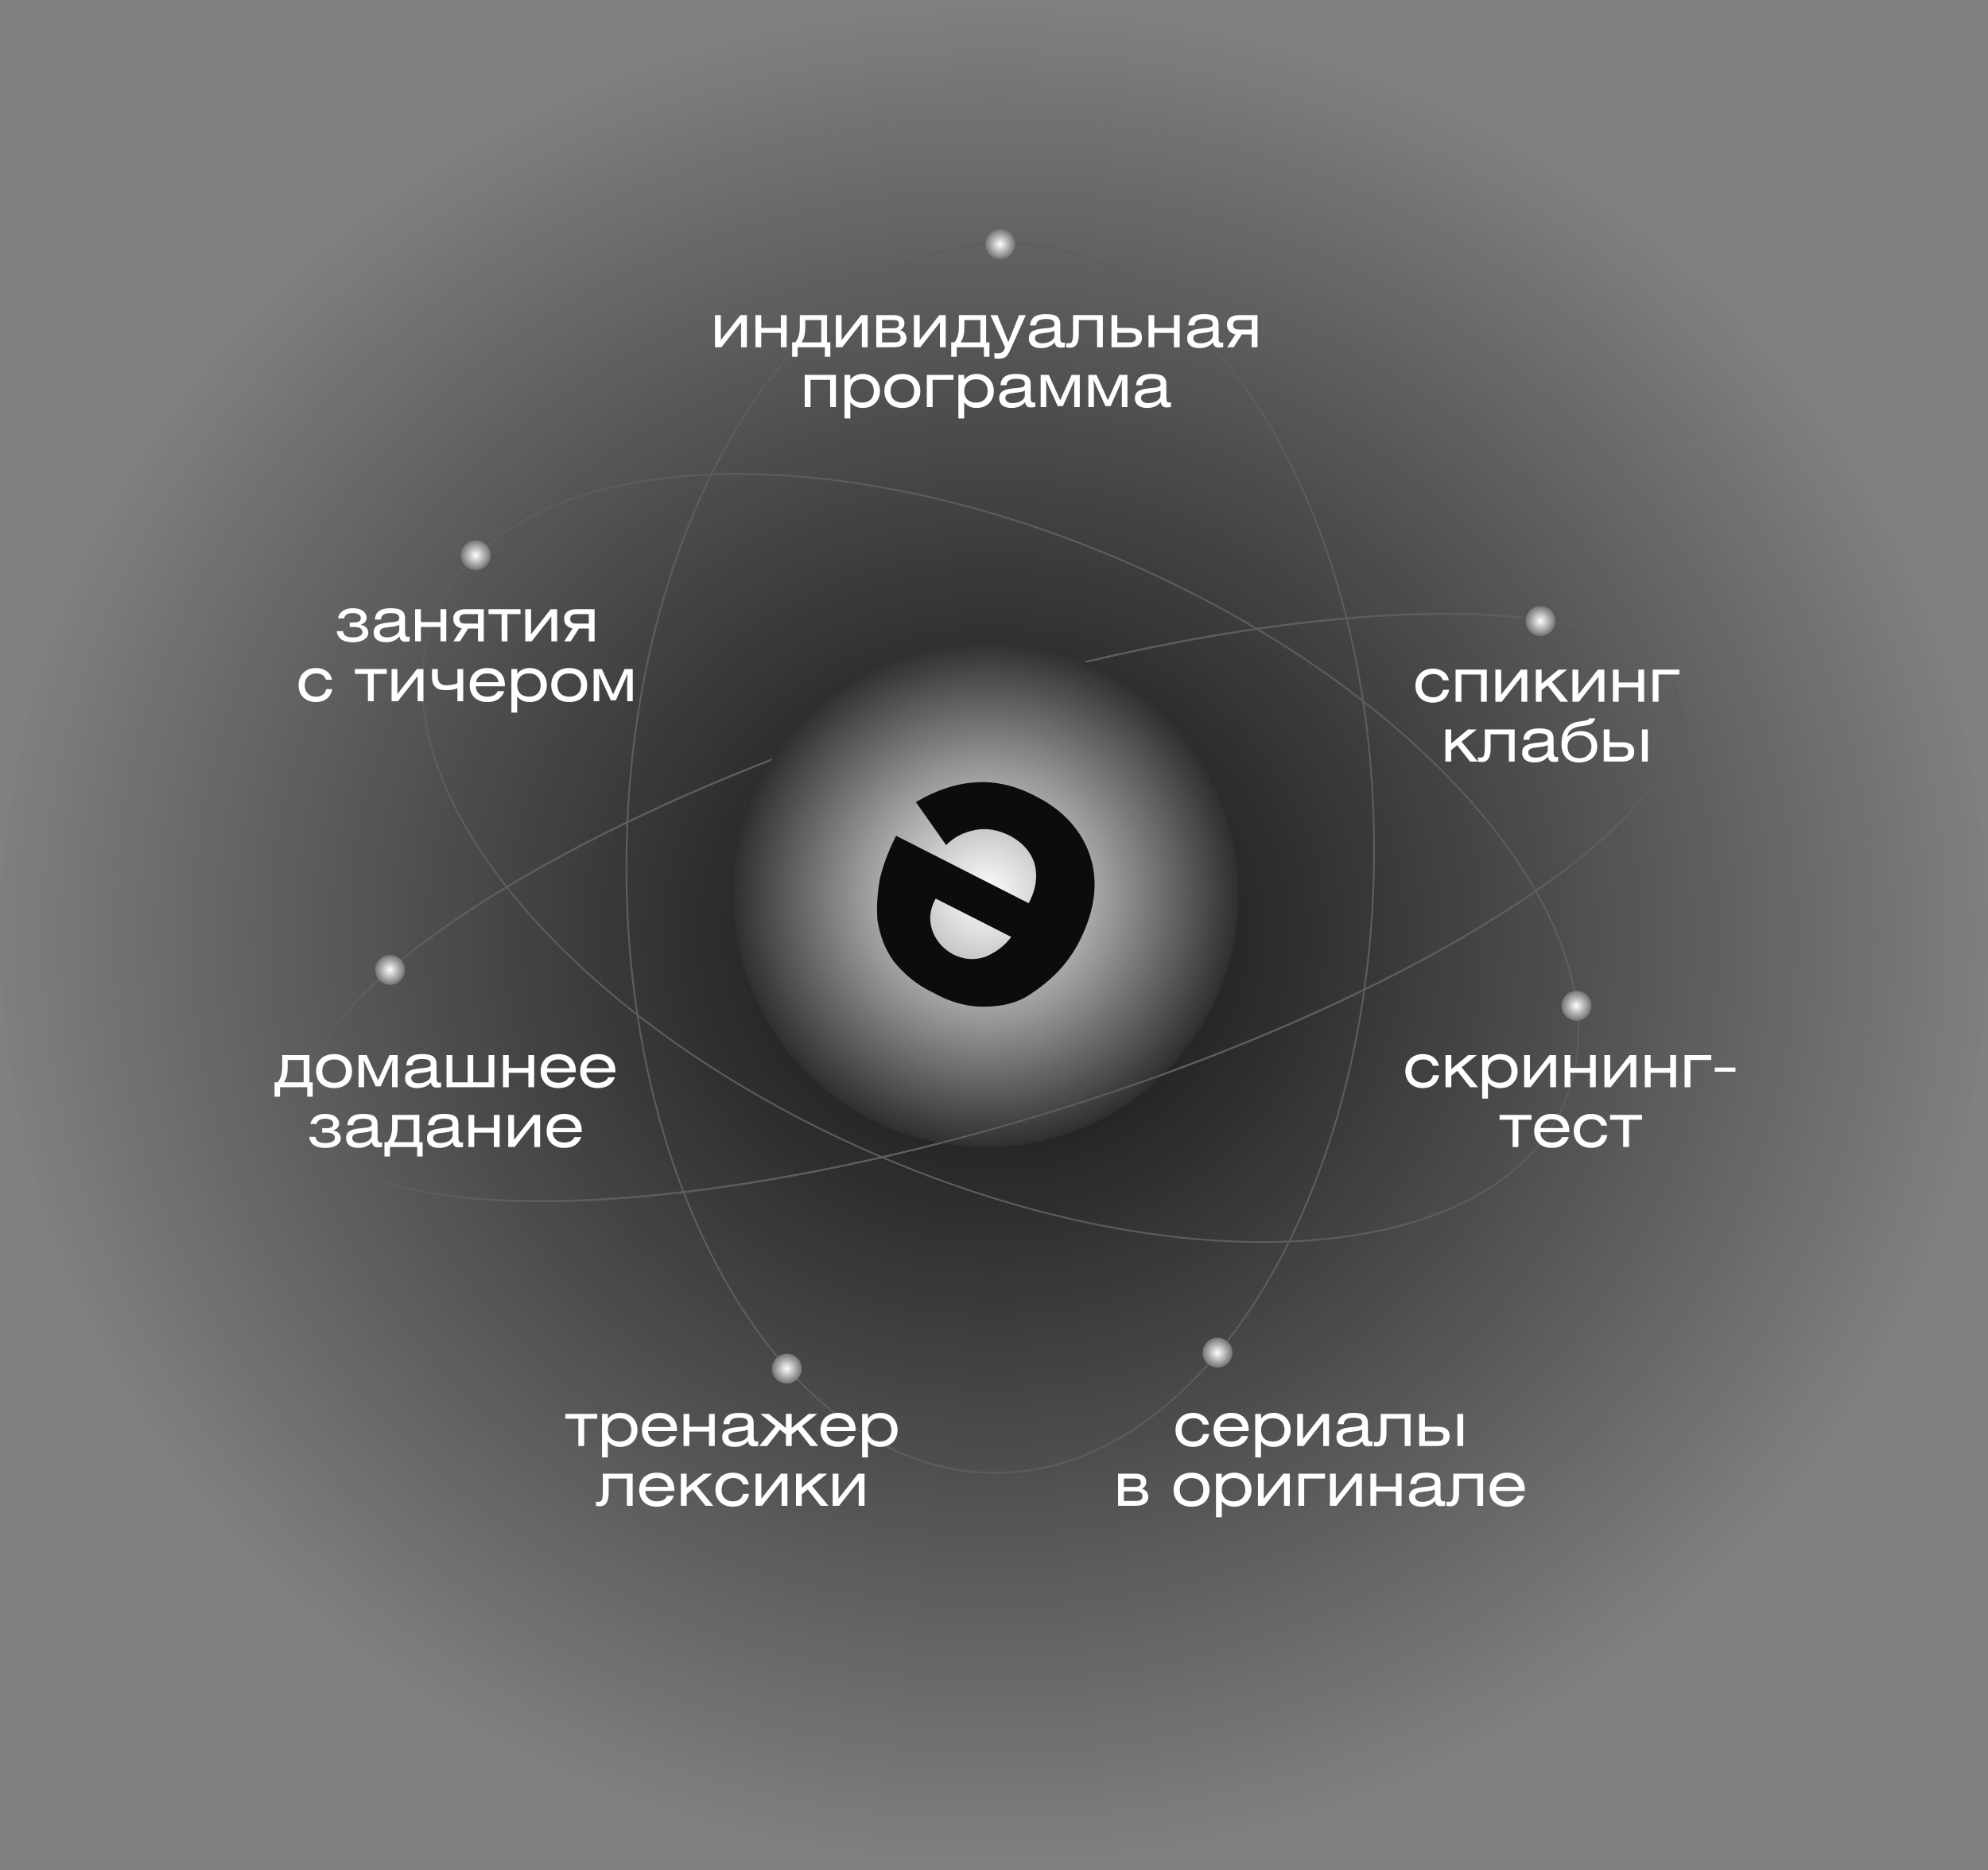 <?xml version="1.0" encoding="UTF-8"?> <svg xmlns="http://www.w3.org/2000/svg" width="997" height="938" viewBox="0 0 997 938" fill="none"><rect x="0" y="0" width="997" height="938" fill="#808080" stroke="none"/><ellipse cx="498.5" cy="469" rx="498.5" ry="469" fill="url(#paint0_radial_687_343)"></ellipse><path d="M529.35 556.994C434.36 586.452 344.832 601.68 276.88 602.495C242.901 602.903 214.342 599.706 193.201 592.899C172.045 586.087 158.415 575.695 154.101 561.785C149.787 547.874 155.146 531.594 168.735 514.007C182.315 496.432 204.054 477.637 232.301 458.748C288.791 420.972 371.226 382.871 466.216 353.414C561.206 323.956 650.734 308.728 718.686 307.912C752.665 307.505 781.223 310.701 802.365 317.509C823.521 324.32 837.15 334.712 841.464 348.623C845.778 362.533 840.42 378.814 826.831 396.4C813.25 413.976 791.511 432.77 763.264 451.66C706.774 489.436 624.339 527.536 529.35 556.994Z" stroke="#5D5D5D" stroke-width="0.856"></path><path d="M437.006 578.15C358.911 543.995 295.477 496.507 256.045 447.36C216.598 398.195 201.241 347.474 219.039 306.777C236.838 266.081 284.506 242.924 347.385 238.512C410.241 234.101 488.173 248.44 566.268 282.595C644.363 316.751 707.797 364.238 747.23 413.385C786.677 462.55 802.034 513.271 784.235 553.968C766.436 594.664 718.768 617.822 655.889 622.233C593.033 626.644 515.102 612.305 437.006 578.15Z" stroke="#5D5D5D" stroke-width="0.856"></path><path d="M314.203 427.85C315.349 342.63 337.399 265.782 372.099 210.426C406.804 155.063 454.116 121.261 505.786 121.956C557.456 122.651 603.842 157.714 637.045 213.991C670.243 270.26 690.217 347.673 689.071 432.893C687.924 518.112 665.875 594.961 631.174 650.316C596.47 705.679 549.157 739.482 497.487 738.787C445.817 738.091 399.432 703.028 366.229 646.752C333.03 590.483 313.056 513.069 314.203 427.85Z" stroke="#5D5D5D" stroke-width="0.856"></path><path d="M494.397 575.43C564.428 575.43 621.2 518.658 621.2 448.626C621.2 378.595 564.428 321.823 494.397 321.823C424.365 321.823 367.594 378.595 367.594 448.626C367.594 518.658 424.365 575.43 494.397 575.43Z" fill="#0D0D0D"></path><path d="M494.397 575.43C564.428 575.43 621.2 518.658 621.2 448.626C621.2 378.595 564.428 321.823 494.397 321.823C424.365 321.823 367.594 378.595 367.594 448.626C367.594 518.658 424.365 575.43 494.397 575.43Z" fill="url(#paint1_radial_687_343)"></path><path d="M449.412 419.222L515.895 453.047L516.478 451.881C519.394 446.049 520.56 439.634 518.81 433.218C517.061 427.387 512.979 422.721 506.564 419.222C500.732 416.307 494.9 415.14 489.068 416.307C483.236 417.473 478.571 419.806 474.489 423.888L459.325 402.31C469.24 396.478 479.154 392.979 489.651 392.396C499.565 391.813 509.48 394.145 519.394 399.394C533.391 406.393 542.722 416.89 546.803 429.719C550.886 442.55 549.137 456.546 541.555 471.709C538.639 477.541 534.557 483.374 529.892 488.039C525.226 492.704 519.978 496.786 514.145 500.285C507.73 503.784 500.732 504.951 492.567 504.951C484.986 504.951 476.238 502.619 468.073 497.953C459.325 493.871 452.911 488.039 448.245 482.206C443.579 475.791 441.247 468.793 440.08 461.795C439.497 454.797 440.08 447.799 441.247 440.801C442.997 433.802 445.329 427.387 448.828 420.389L449.412 419.222ZM507.147 469.96L469.24 450.714C466.323 455.963 465.741 461.212 467.491 466.461C469.24 471.709 472.739 475.791 477.988 478.707C483.819 481.624 489.068 481.624 494.316 479.874C499.565 477.541 503.648 474.625 507.147 469.96Z" fill="#0C0C0C"></path><path fill-rule="evenodd" clip-rule="evenodd" d="M529.216 556.584C434.255 586.033 344.768 601.251 276.868 602.066C242.913 602.473 214.406 599.277 193.326 592.49C172.218 585.694 158.756 575.367 154.504 561.656C150.252 547.946 155.509 531.814 169.068 514.267C182.608 496.744 204.305 477.979 232.533 459.102C272.237 432.551 324.779 405.833 385.502 382.071L386.091 380.921C238.427 438.558 138.748 513.74 153.686 561.91C171.19 618.353 339.434 616.334 529.47 557.401C719.506 498.468 859.371 404.938 841.867 348.495C826.811 299.944 700.224 294.649 544.173 331.623L545.332 332.229C610.252 316.908 670.014 308.923 718.685 308.339C752.641 307.932 781.148 311.127 802.228 317.915C823.335 324.711 836.797 335.038 841.049 348.748C845.301 362.459 840.044 378.59 826.486 396.137C812.945 413.661 791.248 432.426 763.02 451.302C706.573 489.05 624.178 527.134 529.216 556.584Z" fill="#5D5D5D"></path><path d="M361.496 158.06V170.617L371.326 158.06H374.562V174.184H371.655V161.657L361.796 174.184H358.589V158.06H361.496ZM381.778 158.06V164.504H391.608V158.06H394.515V174.184H391.608V166.961H381.778V174.184H378.871V158.06H381.778ZM411.867 160.518H403.865V163.844C403.865 167.95 403.146 169.868 401.977 171.726H411.867V160.518ZM401.108 158.06H414.774V171.726H416.422V178.949H413.665V174.184H400.029V178.949H397.272V171.726H398.861C400.149 170.078 401.108 167.95 401.108 163.635V158.06ZM422.078 158.06V170.617L431.908 158.06H435.144V174.184H432.237V161.657L422.377 174.184H419.171V158.06H422.078ZM439.453 174.184V158.06H448.263C451.71 158.06 453.598 159.679 453.598 162.196C453.598 164.024 452.399 165.133 451.41 165.642C453.478 166.212 454.587 167.68 454.587 169.688C454.587 172.715 452.099 174.184 448.263 174.184H439.453ZM442.359 166.931V171.726H448.443C450.661 171.726 451.68 170.977 451.68 169.329C451.68 167.65 450.571 166.931 448.144 166.931H442.359ZM442.359 160.518V164.683H447.904C449.822 164.683 450.841 164.114 450.841 162.616C450.841 161.117 450.151 160.518 447.934 160.518H442.359ZM461.236 158.06V170.617L471.066 158.06H474.303V174.184H471.396V161.657L461.536 174.184H458.329V158.06H461.236ZM491.648 160.518H483.646V163.844C483.646 167.95 482.927 169.868 481.758 171.726H491.648V160.518ZM480.889 158.06H494.555V171.726H496.203V178.949H493.446V174.184H479.81V178.949H477.053V171.726H478.641C479.93 170.078 480.889 167.95 480.889 163.635V158.06ZM496.734 158.06H500.21L505.694 171.636L511.059 158.06H514.445L507.313 174.064C505.365 178.439 504.705 179.908 500.72 179.908C500.27 179.908 499.611 179.878 498.712 179.788V177.031C499.461 177.151 500 177.21 500.42 177.21C502.518 177.21 503.387 176.461 504.046 174.184L496.734 158.06ZM528.828 165.912C527.989 166.422 526.37 166.751 523.943 167.021C520.796 167.381 519.058 167.65 519.058 169.628C519.058 171.157 520.347 172.176 522.624 172.176C526.34 172.176 528.828 170.348 528.828 168.31V165.912ZM528.918 171.696C527.449 173.554 525.112 174.633 522.145 174.633C518.099 174.633 515.971 172.775 515.971 169.778C515.971 166.032 518.818 165.253 523.403 164.743C526.97 164.354 528.828 164.444 528.828 162.496C528.828 160.758 527.479 160.008 524.572 160.008C521.306 160.008 519.777 160.937 519.627 163.245H516.601C516.81 159.439 519.418 157.551 524.362 157.551C529.727 157.551 531.735 158.959 531.735 162.885V169.419C531.735 171.097 532.035 171.906 533.173 171.906C533.413 171.906 533.683 171.876 534.042 171.816V174.154C533.113 174.303 532.274 174.363 531.735 174.363C530.057 174.363 529.217 173.434 528.918 171.696ZM538.142 158.06H553.097V174.184H550.19V160.518H541.049V167.68C541.049 172.535 539.341 174.423 536.584 174.423C535.775 174.423 535.145 174.303 534.696 174.184V172.086C534.966 172.146 535.385 172.176 535.895 172.176C537.513 172.176 538.142 171.486 538.142 166.751V158.06ZM557.426 158.06H560.333V164.504H566.686C570.612 164.504 572.71 165.942 572.71 169.329C572.71 172.505 570.492 174.184 566.686 174.184H557.426V158.06ZM560.333 166.961V171.726H566.447C568.634 171.726 569.623 170.977 569.623 169.329C569.623 167.65 568.814 166.961 566.417 166.961H560.333ZM578.888 158.06V164.504H588.718V158.06H591.625V174.184H588.718V166.961H578.888V174.184H575.981V158.06H578.888ZM608.228 165.912C607.389 166.422 605.771 166.751 603.343 167.021C600.196 167.381 598.458 167.65 598.458 169.628C598.458 171.157 599.747 172.176 602.024 172.176C605.741 172.176 608.228 170.348 608.228 168.31V165.912ZM608.318 171.696C606.849 173.554 604.512 174.633 601.545 174.633C597.499 174.633 595.371 172.775 595.371 169.778C595.371 166.032 598.218 165.253 602.804 164.743C606.37 164.354 608.228 164.444 608.228 162.496C608.228 160.758 606.879 160.008 603.972 160.008C600.706 160.008 599.177 160.937 599.028 163.245H596.001C596.21 159.439 598.818 157.551 603.763 157.551C609.127 157.551 611.135 158.959 611.135 162.885V169.419C611.135 171.097 611.435 171.906 612.574 171.906C612.813 171.906 613.083 171.876 613.443 171.816V174.154C612.514 174.303 611.674 174.363 611.135 174.363C609.457 174.363 608.618 173.434 608.318 171.696ZM630.639 158.06V174.184H627.732V167.74H622.817L618.681 174.184H615.415L619.61 167.68C617.213 167.291 615.355 165.642 615.355 162.885C615.355 159.649 617.662 158.06 621.528 158.06H630.639ZM627.732 165.283V160.518H621.588C619.371 160.518 618.442 161.267 618.442 162.915C618.442 164.594 619.251 165.283 621.678 165.283H627.732ZM403.586 188.06H419.23V204.184H416.323V190.518H406.493V204.184H403.586V188.06ZM426.453 188.06V190.488C427.802 188.69 429.96 187.551 432.687 187.551C437.781 187.551 441.318 191.117 441.318 196.152C441.318 201.157 437.781 204.633 432.657 204.633C430.079 204.633 428.101 203.704 426.453 201.816V209.908H423.546V188.06H426.453ZM432.357 190.248C428.701 190.248 426.453 192.556 426.453 196.152C426.453 199.718 428.701 201.936 432.357 201.936C436.013 201.936 438.231 199.748 438.231 196.152C438.231 192.526 436.013 190.248 432.357 190.248ZM452.561 187.551C458.105 187.551 461.551 190.967 461.551 196.152C461.551 201.337 458.105 204.633 452.561 204.633C447.016 204.633 443.54 201.337 443.54 196.152C443.54 190.967 447.016 187.551 452.561 187.551ZM452.561 190.248C448.874 190.248 446.627 192.436 446.627 196.092C446.627 199.748 448.874 201.936 452.561 201.936C456.247 201.936 458.464 199.748 458.464 196.092C458.464 192.436 456.247 190.248 452.561 190.248ZM464.812 188.06H478.178V190.518H467.719V204.184H464.812V188.06ZM483.552 188.06V190.488C484.901 188.69 487.059 187.551 489.786 187.551C494.88 187.551 498.417 191.117 498.417 196.152C498.417 201.157 494.88 204.633 489.756 204.633C487.178 204.633 485.2 203.704 483.552 201.816V209.908H480.645V188.06H483.552ZM489.456 190.248C485.8 190.248 483.552 192.556 483.552 196.152C483.552 199.718 485.8 201.936 489.456 201.936C493.112 201.936 495.33 199.748 495.33 196.152C495.33 192.526 493.112 190.248 489.456 190.248ZM513.975 195.912C513.136 196.422 511.518 196.751 509.09 197.021C505.943 197.381 504.205 197.65 504.205 199.628C504.205 201.157 505.494 202.176 507.772 202.176C511.488 202.176 513.975 200.348 513.975 198.31V195.912ZM514.065 201.696C512.597 203.554 510.259 204.633 507.292 204.633C503.246 204.633 501.118 202.775 501.118 199.778C501.118 196.032 503.965 195.253 508.551 194.743C512.117 194.354 513.975 194.444 513.975 192.496C513.975 190.758 512.626 190.008 509.72 190.008C506.453 190.008 504.924 190.937 504.775 193.245H501.748C501.958 189.439 504.565 187.551 509.51 187.551C514.874 187.551 516.882 188.959 516.882 192.885V199.419C516.882 201.097 517.182 201.906 518.321 201.906C518.56 201.906 518.83 201.876 519.19 201.816V204.154C518.261 204.303 517.422 204.363 516.882 204.363C515.204 204.363 514.365 203.434 514.065 201.696ZM521.911 188.06H526.017L531.711 200.737L537.405 188.06H541.511V204.184H538.724V193.515L538.933 190.458L533.059 203.734H530.482L524.488 190.458L524.698 193.515V204.184H521.911V188.06ZM545.822 188.06H549.928L555.622 200.737L561.316 188.06H565.421V204.184H562.634V193.515L562.844 190.458L556.97 203.734H554.393L548.399 190.458L548.609 193.515V204.184H545.822V188.06ZM582.02 195.912C581.181 196.422 579.562 196.751 577.135 197.021C573.988 197.381 572.25 197.65 572.25 199.628C572.25 201.157 573.539 202.176 575.816 202.176C579.532 202.176 582.02 200.348 582.02 198.31V195.912ZM582.11 201.696C580.641 203.554 578.304 204.633 575.337 204.633C571.291 204.633 569.163 202.775 569.163 199.778C569.163 196.032 572.01 195.253 576.595 194.743C580.162 194.354 582.02 194.444 582.02 192.496C582.02 190.758 580.671 190.008 577.764 190.008C574.498 190.008 572.969 190.937 572.819 193.245H569.793C570.002 189.439 572.61 187.551 577.554 187.551C582.919 187.551 584.927 188.959 584.927 192.885V199.419C584.927 201.097 585.227 201.906 586.365 201.906C586.605 201.906 586.875 201.876 587.234 201.816V204.154C586.305 204.303 585.466 204.363 584.927 204.363C583.249 204.363 582.409 203.434 582.11 201.696Z" fill="white"></path><path d="M172.561 310.166H169.504C169.774 308.158 171.632 305.071 176.996 305.071C181.312 305.071 183.859 307.169 183.859 309.866C183.859 311.665 182.481 312.923 180.862 313.283C182.571 313.762 184.698 314.721 184.698 317.389C184.698 320.296 181.402 322.154 177.176 322.154C170.853 322.154 169.234 319.367 168.875 316.579H172.022C172.321 318.767 173.7 319.696 177.056 319.696C179.394 319.696 181.791 318.917 181.791 317.089C181.791 315.021 179.664 314.482 177.326 314.482H175.378V312.234H177.146C179.933 312.234 180.952 311.545 180.952 309.956C180.952 308.248 178.795 307.529 177.026 307.529C174.269 307.529 172.981 308.368 172.561 310.166ZM200.239 313.433C199.4 313.942 197.782 314.272 195.354 314.542C192.208 314.901 190.469 315.171 190.469 317.149C190.469 318.677 191.758 319.696 194.036 319.696C197.752 319.696 200.239 317.868 200.239 315.83V313.433ZM200.329 319.217C198.861 321.075 196.523 322.154 193.556 322.154C189.51 322.154 187.383 320.296 187.383 317.299C187.383 313.553 190.23 312.773 194.815 312.264C198.381 311.874 200.239 311.964 200.239 310.016C200.239 308.278 198.891 307.529 195.984 307.529C192.717 307.529 191.189 308.458 191.039 310.765H188.012C188.222 306.959 190.829 305.071 195.774 305.071C201.138 305.071 203.146 306.48 203.146 310.406V316.939C203.146 318.617 203.446 319.426 204.585 319.426C204.824 319.426 205.094 319.396 205.454 319.337V321.674C204.525 321.824 203.686 321.884 203.146 321.884C201.468 321.884 200.629 320.955 200.329 319.217ZM211.082 305.581V312.024H220.912V305.581H223.819V321.704H220.912V314.482H211.082V321.704H208.175V305.581H211.082ZM242.61 305.581V321.704H239.703V315.261H234.788L230.652 321.704H227.386L231.581 315.201C229.184 314.811 227.326 313.163 227.326 310.406C227.326 307.169 229.633 305.581 233.499 305.581H242.61ZM239.703 312.803V308.038H233.559C231.342 308.038 230.413 308.787 230.413 310.436C230.413 312.114 231.222 312.803 233.649 312.803H239.703ZM245.006 305.581H261.039V308.038H254.476V321.704H251.569V308.038H245.006V305.581ZM266.337 305.581V318.138L276.167 305.581H279.404V321.704H276.497V309.177L266.637 321.704H263.43V305.581H266.337ZM298.187 305.581V321.704H295.28V315.261H290.365L286.229 321.704H282.963L287.158 315.201C284.761 314.811 282.903 313.163 282.903 310.406C282.903 307.169 285.211 305.581 289.076 305.581H298.187ZM295.28 312.803V308.038H289.136C286.919 308.038 285.99 308.787 285.99 310.436C285.99 312.114 286.799 312.803 289.226 312.803H295.28ZM166.487 340.945H163.46C162.891 338.967 161.123 337.769 158.755 337.769C155.069 337.769 152.821 340.046 152.821 343.702C152.821 347.329 155.159 349.456 158.545 349.456C161.213 349.456 163.161 348.048 163.55 345.68H166.607C165.918 349.756 162.831 352.154 158.425 352.154C153.301 352.154 149.734 348.797 149.734 343.672C149.734 338.548 153.271 335.071 158.485 335.071C162.741 335.071 165.798 337.349 166.487 340.945ZM177.956 335.581H193.99V338.038H187.427V351.704H184.52V338.038H177.956V335.581ZM199.288 335.581V348.138L209.117 335.581H212.354V351.704H209.447V339.177L199.587 351.704H196.381V335.581H199.288ZM216.662 335.581H219.569V339.537C219.569 342.923 221.787 343.732 223.855 343.732C225.533 343.732 227.601 343.433 229.399 342.713V335.581H232.306V351.704H229.399V345.261C227.721 345.92 225.833 346.19 223.465 346.19C219.509 346.19 216.662 344.631 216.662 339.657V335.581ZM253.195 344.242H238.66C238.66 347.389 240.968 349.456 244.414 349.456C246.961 349.456 248.879 348.467 249.539 346.699H252.925C251.786 350.176 248.7 352.154 244.414 352.154C238.99 352.154 235.573 348.857 235.573 343.672C235.573 338.458 239.02 335.071 244.414 335.071C249.928 335.071 253.195 338.308 253.195 343.672V344.242ZM238.72 342.174H250.078C249.629 339.447 247.531 337.769 244.414 337.769C241.327 337.769 239.2 339.417 238.72 342.174ZM259.372 335.581V338.008C260.72 336.21 262.878 335.071 265.605 335.071C270.7 335.071 274.236 338.638 274.236 343.672C274.236 348.677 270.7 352.154 265.575 352.154C262.998 352.154 261.02 351.225 259.372 349.337V357.428H256.465V335.581H259.372ZM265.276 337.769C261.62 337.769 259.372 340.076 259.372 343.672C259.372 347.239 261.62 349.456 265.276 349.456C268.932 349.456 271.15 347.269 271.15 343.672C271.15 340.046 268.932 337.769 265.276 337.769ZM285.479 335.071C291.024 335.071 294.47 338.488 294.47 343.672C294.47 348.857 291.024 352.154 285.479 352.154C279.935 352.154 276.459 348.857 276.459 343.672C276.459 338.488 279.935 335.071 285.479 335.071ZM285.479 337.769C281.793 337.769 279.545 339.956 279.545 343.612C279.545 347.269 281.793 349.456 285.479 349.456C289.165 349.456 291.383 347.269 291.383 343.612C291.383 339.956 289.165 337.769 285.479 337.769ZM297.731 335.581H301.836L307.531 348.258L313.225 335.581H317.33V351.704H314.543V341.035L314.753 337.978L308.879 351.255H306.302L300.308 337.978L300.518 341.035V351.704H297.731V335.581Z" fill="white"></path><path d="M152.283 531.676H144.281V535.003C144.281 539.108 143.562 541.026 142.393 542.884H152.283V531.676ZM141.524 529.219H155.19V542.884H156.838V550.107H154.081V545.342H140.445V550.107H137.688V542.884H139.276C140.565 541.236 141.524 539.108 141.524 534.793V529.219ZM167.558 528.709C173.102 528.709 176.549 532.125 176.549 537.31C176.549 542.495 173.102 545.791 167.558 545.791C162.014 545.791 158.538 542.495 158.538 537.31C158.538 532.125 162.014 528.709 167.558 528.709ZM167.558 531.406C163.872 531.406 161.624 533.594 161.624 537.25C161.624 540.906 163.872 543.094 167.558 543.094C171.244 543.094 173.462 540.906 173.462 537.25C173.462 533.594 171.244 531.406 167.558 531.406ZM179.81 529.219H183.915L189.61 541.895L195.304 529.219H199.409V545.342H196.622V534.673L196.832 531.616L190.958 544.892H188.381L182.387 531.616L182.597 534.673V545.342H179.81V529.219ZM216.008 537.07C215.169 537.58 213.55 537.909 211.123 538.179C207.976 538.539 206.238 538.809 206.238 540.787C206.238 542.315 207.526 543.334 209.804 543.334C213.52 543.334 216.008 541.506 216.008 539.468V537.07ZM216.098 542.854C214.629 544.712 212.292 545.791 209.325 545.791C205.279 545.791 203.151 543.933 203.151 540.936C203.151 537.19 205.998 536.411 210.583 535.902C214.15 535.512 216.008 535.602 216.008 533.654C216.008 531.916 214.659 531.166 211.752 531.166C208.486 531.166 206.957 532.096 206.807 534.403H203.78C203.99 530.597 206.597 528.709 211.542 528.709C216.907 528.709 218.915 530.118 218.915 534.044V540.577C218.915 542.255 219.214 543.064 220.353 543.064C220.593 543.064 220.863 543.034 221.222 542.974V545.312C220.293 545.462 219.454 545.522 218.915 545.522C217.236 545.522 216.397 544.593 216.098 542.854ZM226.851 529.219V542.884H234.523V529.219H237.34V542.884H245.012V529.219H247.919V545.342H223.944V529.219H226.851ZM255.151 529.219V535.662H264.981V529.219H267.888V545.342H264.981V538.119H255.151V545.342H252.244V529.219H255.151ZM288.777 537.88H274.242C274.242 541.026 276.55 543.094 279.996 543.094C282.543 543.094 284.461 542.105 285.121 540.337H288.507C287.368 543.813 284.282 545.791 279.996 545.791C274.572 545.791 271.155 542.495 271.155 537.31C271.155 532.096 274.602 528.709 279.996 528.709C285.51 528.709 288.777 531.946 288.777 537.31V537.88ZM274.302 535.812H285.66C285.211 533.084 283.113 531.406 279.996 531.406C276.909 531.406 274.781 533.055 274.302 535.812ZM308.62 537.88H294.085C294.085 541.026 296.392 543.094 299.839 543.094C302.386 543.094 304.304 542.105 304.963 540.337H308.35C307.211 543.813 304.124 545.791 299.839 545.791C294.414 545.791 290.998 542.495 290.998 537.31C290.998 532.096 294.444 528.709 299.839 528.709C305.353 528.709 308.62 531.946 308.62 537.31V537.88ZM294.145 535.812H305.503C305.053 533.084 302.956 531.406 299.839 531.406C296.752 531.406 294.624 533.055 294.145 535.812ZM158.756 563.804H155.699C155.969 561.796 157.827 558.709 163.191 558.709C167.507 558.709 170.054 560.807 170.054 563.504C170.054 565.302 168.675 566.561 167.057 566.921C168.765 567.4 170.893 568.359 170.893 571.026C170.893 573.933 167.597 575.791 163.371 575.791C157.047 575.791 155.429 573.004 155.069 570.217H158.216C158.516 572.405 159.894 573.334 163.251 573.334C165.589 573.334 167.986 572.555 167.986 570.727C167.986 568.659 165.858 568.119 163.521 568.119H161.573V565.872H163.341C166.128 565.872 167.147 565.182 167.147 563.594C167.147 561.886 164.989 561.166 163.221 561.166C160.464 561.166 159.175 562.006 158.756 563.804ZM186.434 567.07C185.595 567.58 183.976 567.909 181.549 568.179C178.402 568.539 176.664 568.809 176.664 570.787C176.664 572.315 177.953 573.334 180.23 573.334C183.946 573.334 186.434 571.506 186.434 569.468V567.07ZM186.524 572.854C185.055 574.712 182.718 575.791 179.751 575.791C175.705 575.791 173.577 573.933 173.577 570.936C173.577 567.19 176.424 566.411 181.009 565.902C184.576 565.512 186.434 565.602 186.434 563.654C186.434 561.916 185.085 561.166 182.178 561.166C178.912 561.166 177.383 562.096 177.233 564.403H174.207C174.416 560.597 177.024 558.709 181.968 558.709C187.333 558.709 189.341 560.118 189.341 564.044V570.577C189.341 572.255 189.641 573.064 190.779 573.064C191.019 573.064 191.289 573.034 191.648 572.974V575.312C190.719 575.462 189.88 575.522 189.341 575.522C187.663 575.522 186.823 574.593 186.524 572.854ZM207.406 561.676H199.405V565.003C199.405 569.108 198.685 571.026 197.517 572.884H207.406V561.676ZM196.647 559.219H210.313V572.884H211.962V580.107H209.204V575.342H195.569V580.107H192.811V572.884H194.4C195.688 571.236 196.647 569.108 196.647 564.793V559.219ZM226.997 567.07C226.158 567.58 224.54 567.909 222.112 568.179C218.966 568.539 217.227 568.809 217.227 570.787C217.227 572.315 218.516 573.334 220.794 573.334C224.51 573.334 226.997 571.506 226.997 569.468V567.07ZM227.087 572.854C225.619 574.712 223.281 575.791 220.314 575.791C216.268 575.791 214.141 573.933 214.141 570.936C214.141 567.19 216.988 566.411 221.573 565.902C225.139 565.512 226.997 565.602 226.997 563.654C226.997 561.916 225.649 561.166 222.742 561.166C219.475 561.166 217.947 562.096 217.797 564.403H214.77C214.98 560.597 217.587 558.709 222.532 558.709C227.896 558.709 229.904 560.118 229.904 564.044V570.577C229.904 572.255 230.204 573.064 231.343 573.064C231.583 573.064 231.852 573.034 232.212 572.974V575.312C231.283 575.462 230.444 575.522 229.904 575.522C228.226 575.522 227.387 574.593 227.087 572.854ZM237.84 559.219V565.662H247.67V559.219H250.577V575.342H247.67V568.119H237.84V575.342H234.933V559.219H237.84ZM257.8 559.219V571.775L267.63 559.219H270.866V575.342H267.959V562.815L258.1 575.342H254.893V559.219H257.8ZM291.748 567.88H277.213C277.213 571.026 279.52 573.094 282.967 573.094C285.514 573.094 287.432 572.105 288.091 570.337H291.478C290.339 573.813 287.252 575.791 282.967 575.791C277.542 575.791 274.126 572.495 274.126 567.31C274.126 562.096 277.572 558.709 282.967 558.709C288.481 558.709 291.748 561.946 291.748 567.31V567.88ZM277.273 565.812H288.631C288.181 563.084 286.083 561.406 282.967 561.406C279.88 561.406 277.752 563.055 277.273 565.812Z" fill="white"></path><path d="M726.61 341.241H723.583C723.013 339.263 721.245 338.064 718.878 338.064C715.191 338.064 712.944 340.342 712.944 343.998C712.944 347.625 715.281 349.752 718.668 349.752C721.335 349.752 723.283 348.344 723.673 345.976H726.729C726.04 350.052 722.953 352.45 718.548 352.45C713.423 352.45 709.857 349.093 709.857 343.968C709.857 338.844 713.393 335.367 718.608 335.367C722.863 335.367 725.92 337.645 726.61 341.241ZM729.988 335.877H745.631V352H742.724V338.334H732.895V352H729.988V335.877ZM752.854 335.877V348.434L762.684 335.877H765.921V352H763.014V339.473L753.154 352H749.947V335.877H752.854ZM773.136 335.877V342.919L781.617 335.877H785.933L778.291 342.02L786.502 352H782.576L776.133 343.789L773.136 346.186V352H770.229V335.877H773.136ZM791.515 335.877V348.434L801.345 335.877H804.582V352H801.675V339.473L791.815 352H788.608V335.877H791.515ZM811.797 335.877V342.32H821.627V335.877H824.534V352H821.627V344.777H811.797V352H808.89V335.877H811.797ZM828.85 335.877H842.216V338.334H831.757V352H828.85V335.877ZM727.802 365.877V372.919L736.283 365.877H740.599L732.957 372.02L741.168 382H737.242L730.799 373.789L727.802 376.186V382H724.895V365.877H727.802ZM744.653 365.877H759.608V382H756.701V368.334H747.56V375.497C747.56 380.352 745.852 382.24 743.095 382.24C742.286 382.24 741.656 382.12 741.207 382V379.902C741.476 379.962 741.896 379.992 742.405 379.992C744.024 379.992 744.653 379.303 744.653 374.568V365.877ZM776.224 373.729C775.385 374.238 773.767 374.568 771.339 374.837C768.192 375.197 766.454 375.467 766.454 377.445C766.454 378.973 767.743 379.992 770.02 379.992C773.737 379.992 776.224 378.164 776.224 376.126V373.729ZM776.314 379.513C774.845 381.371 772.508 382.45 769.541 382.45C765.495 382.45 763.367 380.591 763.367 377.595C763.367 373.848 766.214 373.069 770.8 372.56C774.366 372.17 776.224 372.26 776.224 370.312C776.224 368.574 774.875 367.825 771.968 367.825C768.702 367.825 767.173 368.754 767.024 371.061H763.997C764.206 367.255 766.814 365.367 771.759 365.367C777.123 365.367 779.131 366.776 779.131 370.702V377.235C779.131 378.913 779.431 379.722 780.57 379.722C780.809 379.722 781.079 379.692 781.439 379.632V381.97C780.51 382.12 779.67 382.18 779.131 382.18C777.453 382.18 776.614 381.251 776.314 379.513ZM797.137 360.273H800.103C798.845 363.419 797.466 363.629 793.6 364.139C788.475 364.828 786.498 366.386 785.988 369.683C787.487 367.885 790.244 366.716 792.761 366.716C797.496 366.716 801.032 369.593 801.032 374.388C801.032 379.483 797.166 382.45 791.862 382.45C786.228 382.45 783.111 379.003 783.111 373.219C783.111 366.986 785.598 362.7 792.491 361.801C795.998 361.351 796.657 361.172 797.137 360.273ZM792.162 368.874C788.595 368.874 786.138 371.061 786.138 374.448C786.138 378.254 788.386 380.292 792.162 380.292C795.818 380.292 798.125 377.684 798.125 374.388C798.125 370.792 795.668 368.874 792.162 368.874ZM804.295 365.877H807.202V372.32H813.556C817.482 372.32 819.58 373.759 819.58 377.145C819.58 380.322 817.362 382 813.556 382H804.295V365.877ZM807.202 374.777V379.543H813.316C815.504 379.543 816.493 378.793 816.493 377.145C816.493 375.467 815.684 374.777 813.286 374.777H807.202ZM823.475 382V365.877H826.382V382H823.475Z" fill="white"></path><path d="M283.499 709.186H299.532V711.644H292.969V725.31H290.062V711.644H283.499V709.186ZM304.83 709.186V711.614C306.179 709.816 308.336 708.677 311.064 708.677C316.158 708.677 319.695 712.243 319.695 717.278C319.695 722.283 316.158 725.759 311.034 725.759C308.456 725.759 306.478 724.83 304.83 722.942V731.034H301.923V709.186H304.83ZM310.734 711.374C307.078 711.374 304.83 713.682 304.83 717.278C304.83 720.844 307.078 723.062 310.734 723.062C314.39 723.062 316.608 720.874 316.608 717.278C316.608 713.652 314.39 711.374 310.734 711.374ZM339.538 717.847H325.004C325.004 720.994 327.311 723.062 330.758 723.062C333.305 723.062 335.223 722.073 335.882 720.305H339.269C338.13 723.781 335.043 725.759 330.758 725.759C325.333 725.759 321.917 722.463 321.917 717.278C321.917 712.063 325.363 708.677 330.758 708.677C336.272 708.677 339.538 711.913 339.538 717.278V717.847ZM325.063 715.779H336.422C335.972 713.052 333.874 711.374 330.758 711.374C327.671 711.374 325.543 713.022 325.063 715.779ZM345.715 709.186V715.63H355.545V709.186H358.452V725.31H355.545V718.087H345.715V725.31H342.808V709.186H345.715ZM375.055 717.038C374.216 717.548 372.598 717.877 370.17 718.147C367.024 718.507 365.286 718.776 365.286 720.754C365.286 722.283 366.574 723.302 368.852 723.302C372.568 723.302 375.055 721.474 375.055 719.436V717.038ZM375.145 722.822C373.677 724.68 371.339 725.759 368.372 725.759C364.327 725.759 362.199 723.901 362.199 720.904C362.199 717.158 365.046 716.379 369.631 715.869C373.197 715.48 375.055 715.57 375.055 713.622C375.055 711.883 373.707 711.134 370.8 711.134C367.533 711.134 366.005 712.063 365.855 714.371H362.828C363.038 710.565 365.645 708.677 370.59 708.677C375.954 708.677 377.962 710.085 377.962 714.011V720.545C377.962 722.223 378.262 723.032 379.401 723.032C379.641 723.032 379.91 723.002 380.27 722.942V725.28C379.341 725.429 378.502 725.489 377.962 725.489C376.284 725.489 375.445 724.56 375.145 722.822ZM394.14 709.186H397.047V716.259L405.558 709.186H409.873L402.201 715.36L410.413 725.31H406.487L400.044 717.128L397.047 719.496V725.31H394.14V719.496L391.143 717.128L384.7 725.31H380.774L388.985 715.36L381.313 709.186H385.629L394.14 716.259V709.186ZM429.094 717.847H414.559C414.559 720.994 416.867 723.062 420.313 723.062C422.861 723.062 424.779 722.073 425.438 720.305H428.824C427.686 723.781 424.599 725.759 420.313 725.759C414.889 725.759 411.472 722.463 411.472 717.278C411.472 712.063 414.919 708.677 420.313 708.677C425.828 708.677 429.094 711.913 429.094 717.278V717.847ZM414.619 715.779H425.977C425.528 713.052 423.43 711.374 420.313 711.374C417.226 711.374 415.099 713.022 414.619 715.779ZM435.271 709.186V711.614C436.62 709.816 438.777 708.677 441.505 708.677C446.599 708.677 450.136 712.243 450.136 717.278C450.136 722.283 446.599 725.759 441.475 725.759C438.897 725.759 436.919 724.83 435.271 722.942V731.034H432.364V709.186H435.271ZM441.175 711.374C437.519 711.374 435.271 713.682 435.271 717.278C435.271 720.844 437.519 723.062 441.175 723.062C444.831 723.062 447.049 720.874 447.049 717.278C447.049 713.652 444.831 711.374 441.175 711.374ZM302.336 739.186H317.29V755.31H314.383V741.644H305.243V748.806C305.243 753.661 303.535 755.549 300.777 755.549C299.968 755.549 299.339 755.429 298.889 755.31V753.212C299.159 753.272 299.579 753.302 300.088 753.302C301.706 753.302 302.336 752.612 302.336 747.877V739.186ZM338.192 747.847H323.657C323.657 750.994 325.965 753.062 329.411 753.062C331.959 753.062 333.877 752.073 334.536 750.305H337.923C336.784 753.781 333.697 755.759 329.411 755.759C323.987 755.759 320.57 752.463 320.57 747.278C320.57 742.063 324.017 738.677 329.411 738.677C334.926 738.677 338.192 741.913 338.192 747.278V747.847ZM323.717 745.779H335.075C334.626 743.052 332.528 741.374 329.411 741.374C326.325 741.374 324.197 743.022 323.717 745.779ZM344.369 739.186V746.229L352.85 739.186H357.166L349.524 745.33L357.735 755.31H353.809L347.366 747.098L344.369 749.496V755.31H341.462V739.186H344.369ZM375.545 744.551H372.518C371.949 742.573 370.181 741.374 367.813 741.374C364.127 741.374 361.879 743.652 361.879 747.308C361.879 750.934 364.217 753.062 367.603 753.062C370.271 753.062 372.219 751.653 372.608 749.286H375.665C374.976 753.362 371.889 755.759 367.484 755.759C362.359 755.759 358.793 752.403 358.793 747.278C358.793 742.153 362.329 738.677 367.544 738.677C371.799 738.677 374.856 740.954 375.545 744.551ZM381.83 739.186V751.743L391.66 739.186H394.897V755.31H391.99V742.783L382.13 755.31H378.923V739.186H381.83ZM402.112 739.186V746.229L410.593 739.186H414.909L407.267 745.33L415.478 755.31H411.552L405.109 747.098L402.112 749.496V755.31H399.205V739.186H402.112ZM420.491 739.186V751.743L430.321 739.186H433.558V755.31H430.651V742.783L420.791 755.31H417.584V739.186H420.491Z" fill="white"></path><path d="M606.287 714.551H603.26C602.69 712.573 600.922 711.374 598.555 711.374C594.868 711.374 592.621 713.652 592.621 717.308C592.621 720.934 594.958 723.062 598.345 723.062C601.012 723.062 602.96 721.653 603.35 719.286H606.406C605.717 723.362 602.63 725.759 598.225 725.759C593.1 725.759 589.534 722.403 589.534 717.278C589.534 712.153 593.07 708.677 598.285 708.677C602.54 708.677 605.597 710.954 606.287 714.551ZM626.237 717.847H611.703C611.703 720.994 614.01 723.062 617.457 723.062C620.004 723.062 621.922 722.073 622.581 720.305H625.968C624.829 723.781 621.742 725.759 617.457 725.759C612.032 725.759 608.616 722.463 608.616 717.278C608.616 712.063 612.062 708.677 617.457 708.677C622.971 708.677 626.237 711.913 626.237 717.278V717.847ZM611.762 715.779H623.121C622.671 713.052 620.573 711.374 617.457 711.374C614.37 711.374 612.242 713.022 611.762 715.779ZM632.414 709.186V711.614C633.763 709.816 635.921 708.677 638.648 708.677C643.743 708.677 647.279 712.243 647.279 717.278C647.279 722.283 643.743 725.759 638.618 725.759C636.041 725.759 634.063 724.83 632.414 722.942V731.034H629.507V709.186H632.414ZM638.318 711.374C634.662 711.374 632.414 713.682 632.414 717.278C632.414 720.844 634.662 723.062 638.318 723.062C641.974 723.062 644.192 720.874 644.192 717.278C644.192 713.652 641.974 711.374 638.318 711.374ZM653.457 709.186V721.743L663.287 709.186H666.523V725.31H663.616V712.783L653.757 725.31H650.55V709.186H653.457ZM683.119 717.038C682.28 717.548 680.662 717.877 678.234 718.147C675.087 718.507 673.349 718.776 673.349 720.754C673.349 722.283 674.638 723.302 676.915 723.302C680.632 723.302 683.119 721.474 683.119 719.436V717.038ZM683.209 722.822C681.74 724.68 679.403 725.759 676.436 725.759C672.39 725.759 670.262 723.901 670.262 720.904C670.262 717.158 673.109 716.379 677.695 715.869C681.261 715.48 683.119 715.57 683.119 713.622C683.119 711.883 681.77 711.134 678.863 711.134C675.597 711.134 674.068 712.063 673.919 714.371H670.892C671.101 710.565 673.709 708.677 678.654 708.677C684.018 708.677 686.026 710.085 686.026 714.011V720.545C686.026 722.223 686.326 723.032 687.464 723.032C687.704 723.032 687.974 723.002 688.334 722.942V725.28C687.405 725.429 686.565 725.489 686.026 725.489C684.348 725.489 683.509 724.56 683.209 722.822ZM692.433 709.186H707.388V725.31H704.481V711.644H695.34V718.806C695.34 723.661 693.632 725.549 690.875 725.549C690.066 725.549 689.437 725.429 688.987 725.31V723.212C689.257 723.272 689.676 723.302 690.186 723.302C691.804 723.302 692.433 722.612 692.433 717.877V709.186ZM711.717 709.186H714.624V715.63H720.977C724.903 715.63 727.001 717.068 727.001 720.455C727.001 723.631 724.784 725.31 720.977 725.31H711.717V709.186ZM714.624 718.087V722.852H720.738C722.925 722.852 723.914 722.103 723.914 720.455C723.914 718.776 723.105 718.087 720.708 718.087H714.624ZM730.897 725.31V709.186H733.804V725.31H730.897ZM560.731 755.31V739.186H569.542C572.988 739.186 574.876 740.805 574.876 743.322C574.876 745.15 573.678 746.259 572.689 746.768C574.756 747.338 575.865 748.806 575.865 750.814C575.865 753.841 573.378 755.31 569.542 755.31H560.731ZM563.638 748.057V752.852H569.722C571.939 752.852 572.958 752.103 572.958 750.455C572.958 748.776 571.849 748.057 569.422 748.057H563.638ZM563.638 741.644V745.809H569.182C571.1 745.809 572.119 745.24 572.119 743.742C572.119 742.243 571.43 741.644 569.212 741.644H563.638ZM597.589 738.677C603.133 738.677 606.579 742.093 606.579 747.278C606.579 752.463 603.133 755.759 597.589 755.759C592.045 755.759 588.568 752.463 588.568 747.278C588.568 742.093 592.045 738.677 597.589 738.677ZM597.589 741.374C593.903 741.374 591.655 743.562 591.655 747.218C591.655 750.874 593.903 753.062 597.589 753.062C601.275 753.062 603.493 750.874 603.493 747.218C603.493 743.562 601.275 741.374 597.589 741.374ZM612.747 739.186V741.614C614.096 739.816 616.254 738.677 618.981 738.677C624.075 738.677 627.612 742.243 627.612 747.278C627.612 752.283 624.075 755.759 618.951 755.759C616.373 755.759 614.396 754.83 612.747 752.942V761.034H609.84V739.186H612.747ZM618.651 741.374C614.995 741.374 612.747 743.682 612.747 747.278C612.747 750.844 614.995 753.062 618.651 753.062C622.307 753.062 624.525 750.874 624.525 747.278C624.525 743.652 622.307 741.374 618.651 741.374ZM633.79 739.186V751.743L643.62 739.186H646.856V755.31H643.949V742.783L634.09 755.31H630.883V739.186H633.79ZM651.165 739.186H664.531V741.644H654.072V755.31H651.165V739.186ZM669.905 739.186V751.743L679.735 739.186H682.971V755.31H680.064V742.783L670.204 755.31H666.998V739.186H669.905ZM690.187 739.186V745.63H700.016V739.186H702.923V755.31H700.016V748.087H690.187V755.31H687.28V739.186H690.187ZM719.527 747.038C718.687 747.548 717.069 747.877 714.642 748.147C711.495 748.507 709.757 748.776 709.757 750.754C709.757 752.283 711.045 753.302 713.323 753.302C717.039 753.302 719.527 751.474 719.527 749.436V747.038ZM719.616 752.822C718.148 754.68 715.81 755.759 712.843 755.759C708.798 755.759 706.67 753.901 706.67 750.904C706.67 747.158 709.517 746.379 714.102 745.869C717.668 745.48 719.527 745.57 719.527 743.622C719.527 741.883 718.178 741.134 715.271 741.134C712.004 741.134 710.476 742.063 710.326 744.371H707.299C707.509 740.565 710.116 738.677 715.061 738.677C720.426 738.677 722.434 740.085 722.434 744.011V750.545C722.434 752.223 722.733 753.032 723.872 753.032C724.112 753.032 724.382 753.002 724.741 752.942V755.28C723.812 755.429 722.973 755.489 722.434 755.489C720.755 755.489 719.916 754.56 719.616 752.822ZM728.841 739.186H743.796V755.31H740.889V741.644H731.748V748.806C731.748 753.661 730.04 755.549 727.283 755.549C726.474 755.549 725.844 755.429 725.395 755.31V753.212C725.664 753.272 726.084 753.302 726.593 753.302C728.212 753.302 728.841 752.612 728.841 747.877V739.186ZM764.697 747.847H750.163C750.163 750.994 752.47 753.062 755.917 753.062C758.464 753.062 760.382 752.073 761.041 750.305H764.428C763.289 753.781 760.202 755.759 755.917 755.759C750.492 755.759 747.076 752.463 747.076 747.278C747.076 742.063 750.522 738.677 755.917 738.677C761.431 738.677 764.697 741.913 764.697 747.278V747.847ZM750.222 745.779H761.581C761.131 743.052 759.033 741.374 755.917 741.374C752.83 741.374 750.702 743.022 750.222 745.779Z" fill="white"></path><path d="M721.57 534.583H718.543C717.973 532.605 716.205 531.406 713.838 531.406C710.152 531.406 707.904 533.684 707.904 537.34C707.904 540.966 710.241 543.094 713.628 543.094C716.295 543.094 718.243 541.686 718.633 539.318H721.69C721 543.394 717.913 545.791 713.508 545.791C708.383 545.791 704.817 542.435 704.817 537.31C704.817 532.185 708.353 528.709 713.568 528.709C717.824 528.709 720.88 530.987 721.57 534.583ZM727.855 529.219V536.261L736.336 529.219H740.651L733.009 535.362L741.221 545.342H737.295L730.852 537.13L727.855 539.528V545.342H724.948V529.219H727.855ZM746.234 529.219V531.646C747.583 529.848 749.74 528.709 752.468 528.709C757.562 528.709 761.099 532.275 761.099 537.31C761.099 542.315 757.562 545.791 752.438 545.791C749.86 545.791 747.882 544.862 746.234 542.974V551.066H743.327V529.219H746.234ZM752.138 531.406C748.482 531.406 746.234 533.714 746.234 537.31C746.234 540.876 748.482 543.094 752.138 543.094C755.794 543.094 758.012 540.906 758.012 537.31C758.012 533.684 755.794 531.406 752.138 531.406ZM767.277 529.219V541.775L777.107 529.219H780.343V545.342H777.436V532.815L767.576 545.342H764.37V529.219H767.277ZM787.558 529.219V535.662H797.388V529.219H800.295V545.342H797.388V538.119H787.558V545.342H784.652V529.219H787.558ZM807.518 529.219V541.775L817.348 529.219H820.585V545.342H817.678V532.815L807.818 545.342H804.611V529.219H807.518ZM827.8 529.219V535.662H837.63V529.219H840.537V545.342H837.63V538.119H827.8V545.342H824.893V529.219H827.8ZM844.853 529.219H858.219V531.676H847.76V545.342H844.853V529.219ZM859.967 537.55V535.482H870.366V537.55H859.967ZM752.033 559.219H768.066V561.676H761.503V575.342H758.596V561.676H752.033V559.219ZM787.03 567.88H772.495C772.495 571.026 774.803 573.094 778.249 573.094C780.797 573.094 782.715 572.105 783.374 570.337H786.76C785.622 573.813 782.535 575.791 778.249 575.791C772.825 575.791 769.408 572.495 769.408 567.31C769.408 562.096 772.855 558.709 778.249 558.709C783.763 558.709 787.03 561.946 787.03 567.31V567.88ZM772.555 565.812H783.913C783.464 563.084 781.366 561.406 778.249 561.406C775.162 561.406 773.035 563.055 772.555 565.812ZM806.004 564.583H802.977C802.407 562.605 800.639 561.406 798.272 561.406C794.586 561.406 792.338 563.684 792.338 567.34C792.338 570.966 794.675 573.094 798.062 573.094C800.729 573.094 802.677 571.686 803.067 569.318H806.124C805.434 573.394 802.347 575.791 797.942 575.791C792.817 575.791 789.251 572.435 789.251 567.31C789.251 562.185 792.787 558.709 798.002 558.709C802.258 558.709 805.314 560.987 806.004 564.583ZM807.464 559.219H823.497V561.676H816.934V575.342H814.027V561.676H807.464V559.219Z" fill="white"></path><circle cx="394.602" cy="686.5" r="7.5" fill="#5D5D5D"></circle><circle cx="394.602" cy="686.5" r="7.5" fill="url(#paint2_radial_687_343)"></circle><circle cx="610.602" cy="678.5" r="7.5" fill="#5D5D5D"></circle><circle cx="610.602" cy="678.5" r="7.5" fill="url(#paint3_radial_687_343)"></circle><circle cx="790.602" cy="504.5" r="7.5" fill="#5D5D5D"></circle><circle cx="790.602" cy="504.5" r="7.5" fill="url(#paint4_radial_687_343)"></circle><circle cx="772.602" cy="311.5" r="7.5" fill="#5D5D5D"></circle><circle cx="772.602" cy="311.5" r="7.5" fill="url(#paint5_radial_687_343)"></circle><circle cx="501.602" cy="122.5" r="7.5" fill="#5D5D5D"></circle><circle cx="501.602" cy="122.5" r="7.5" fill="url(#paint6_radial_687_343)"></circle><circle cx="238.602" cy="278.5" r="7.5" fill="#5D5D5D"></circle><circle cx="238.602" cy="278.5" r="7.5" fill="url(#paint7_radial_687_343)"></circle><circle cx="195.602" cy="486.5" r="7.5" fill="#5D5D5D"></circle><circle cx="195.602" cy="486.5" r="7.5" fill="url(#paint8_radial_687_343)"></circle><defs><radialGradient id="paint0_radial_687_343" cx="0" cy="0" r="1" gradientUnits="userSpaceOnUse" gradientTransform="translate(498.5 469) rotate(90) scale(469 498.5)"><stop stop-color="#0C0C0C"></stop><stop offset="1" stop-color="#0C0C0C" stop-opacity="0"></stop></radialGradient><radialGradient id="paint1_radial_687_343" cx="0" cy="0" r="1" gradientUnits="userSpaceOnUse" gradientTransform="translate(494.397 448.626) rotate(90) scale(126.803)"><stop stop-color="white"></stop><stop offset="1" stop-color="white" stop-opacity="0.14"></stop></radialGradient><radialGradient id="paint2_radial_687_343" cx="0" cy="0" r="1" gradientUnits="userSpaceOnUse" gradientTransform="translate(394.602 686.5) rotate(90) scale(7.5)"><stop stop-color="white"></stop><stop offset="1" stop-color="white" stop-opacity="0.14"></stop></radialGradient><radialGradient id="paint3_radial_687_343" cx="0" cy="0" r="1" gradientUnits="userSpaceOnUse" gradientTransform="translate(610.602 678.5) rotate(90) scale(7.5)"><stop stop-color="white"></stop><stop offset="1" stop-color="white" stop-opacity="0.14"></stop></radialGradient><radialGradient id="paint4_radial_687_343" cx="0" cy="0" r="1" gradientUnits="userSpaceOnUse" gradientTransform="translate(790.602 504.5) rotate(90) scale(7.5)"><stop stop-color="white"></stop><stop offset="1" stop-color="white" stop-opacity="0.14"></stop></radialGradient><radialGradient id="paint5_radial_687_343" cx="0" cy="0" r="1" gradientUnits="userSpaceOnUse" gradientTransform="translate(772.602 311.5) rotate(90) scale(7.5)"><stop stop-color="white"></stop><stop offset="1" stop-color="white" stop-opacity="0.14"></stop></radialGradient><radialGradient id="paint6_radial_687_343" cx="0" cy="0" r="1" gradientUnits="userSpaceOnUse" gradientTransform="translate(501.602 122.5) rotate(90) scale(7.5)"><stop stop-color="white"></stop><stop offset="1" stop-color="white" stop-opacity="0.14"></stop></radialGradient><radialGradient id="paint7_radial_687_343" cx="0" cy="0" r="1" gradientUnits="userSpaceOnUse" gradientTransform="translate(238.602 278.5) rotate(90) scale(7.5)"><stop stop-color="white"></stop><stop offset="1" stop-color="white" stop-opacity="0.14"></stop></radialGradient><radialGradient id="paint8_radial_687_343" cx="0" cy="0" r="1" gradientUnits="userSpaceOnUse" gradientTransform="translate(195.602 486.5) rotate(90) scale(7.5)"><stop stop-color="white"></stop><stop offset="1" stop-color="white" stop-opacity="0.14"></stop></radialGradient></defs></svg> 